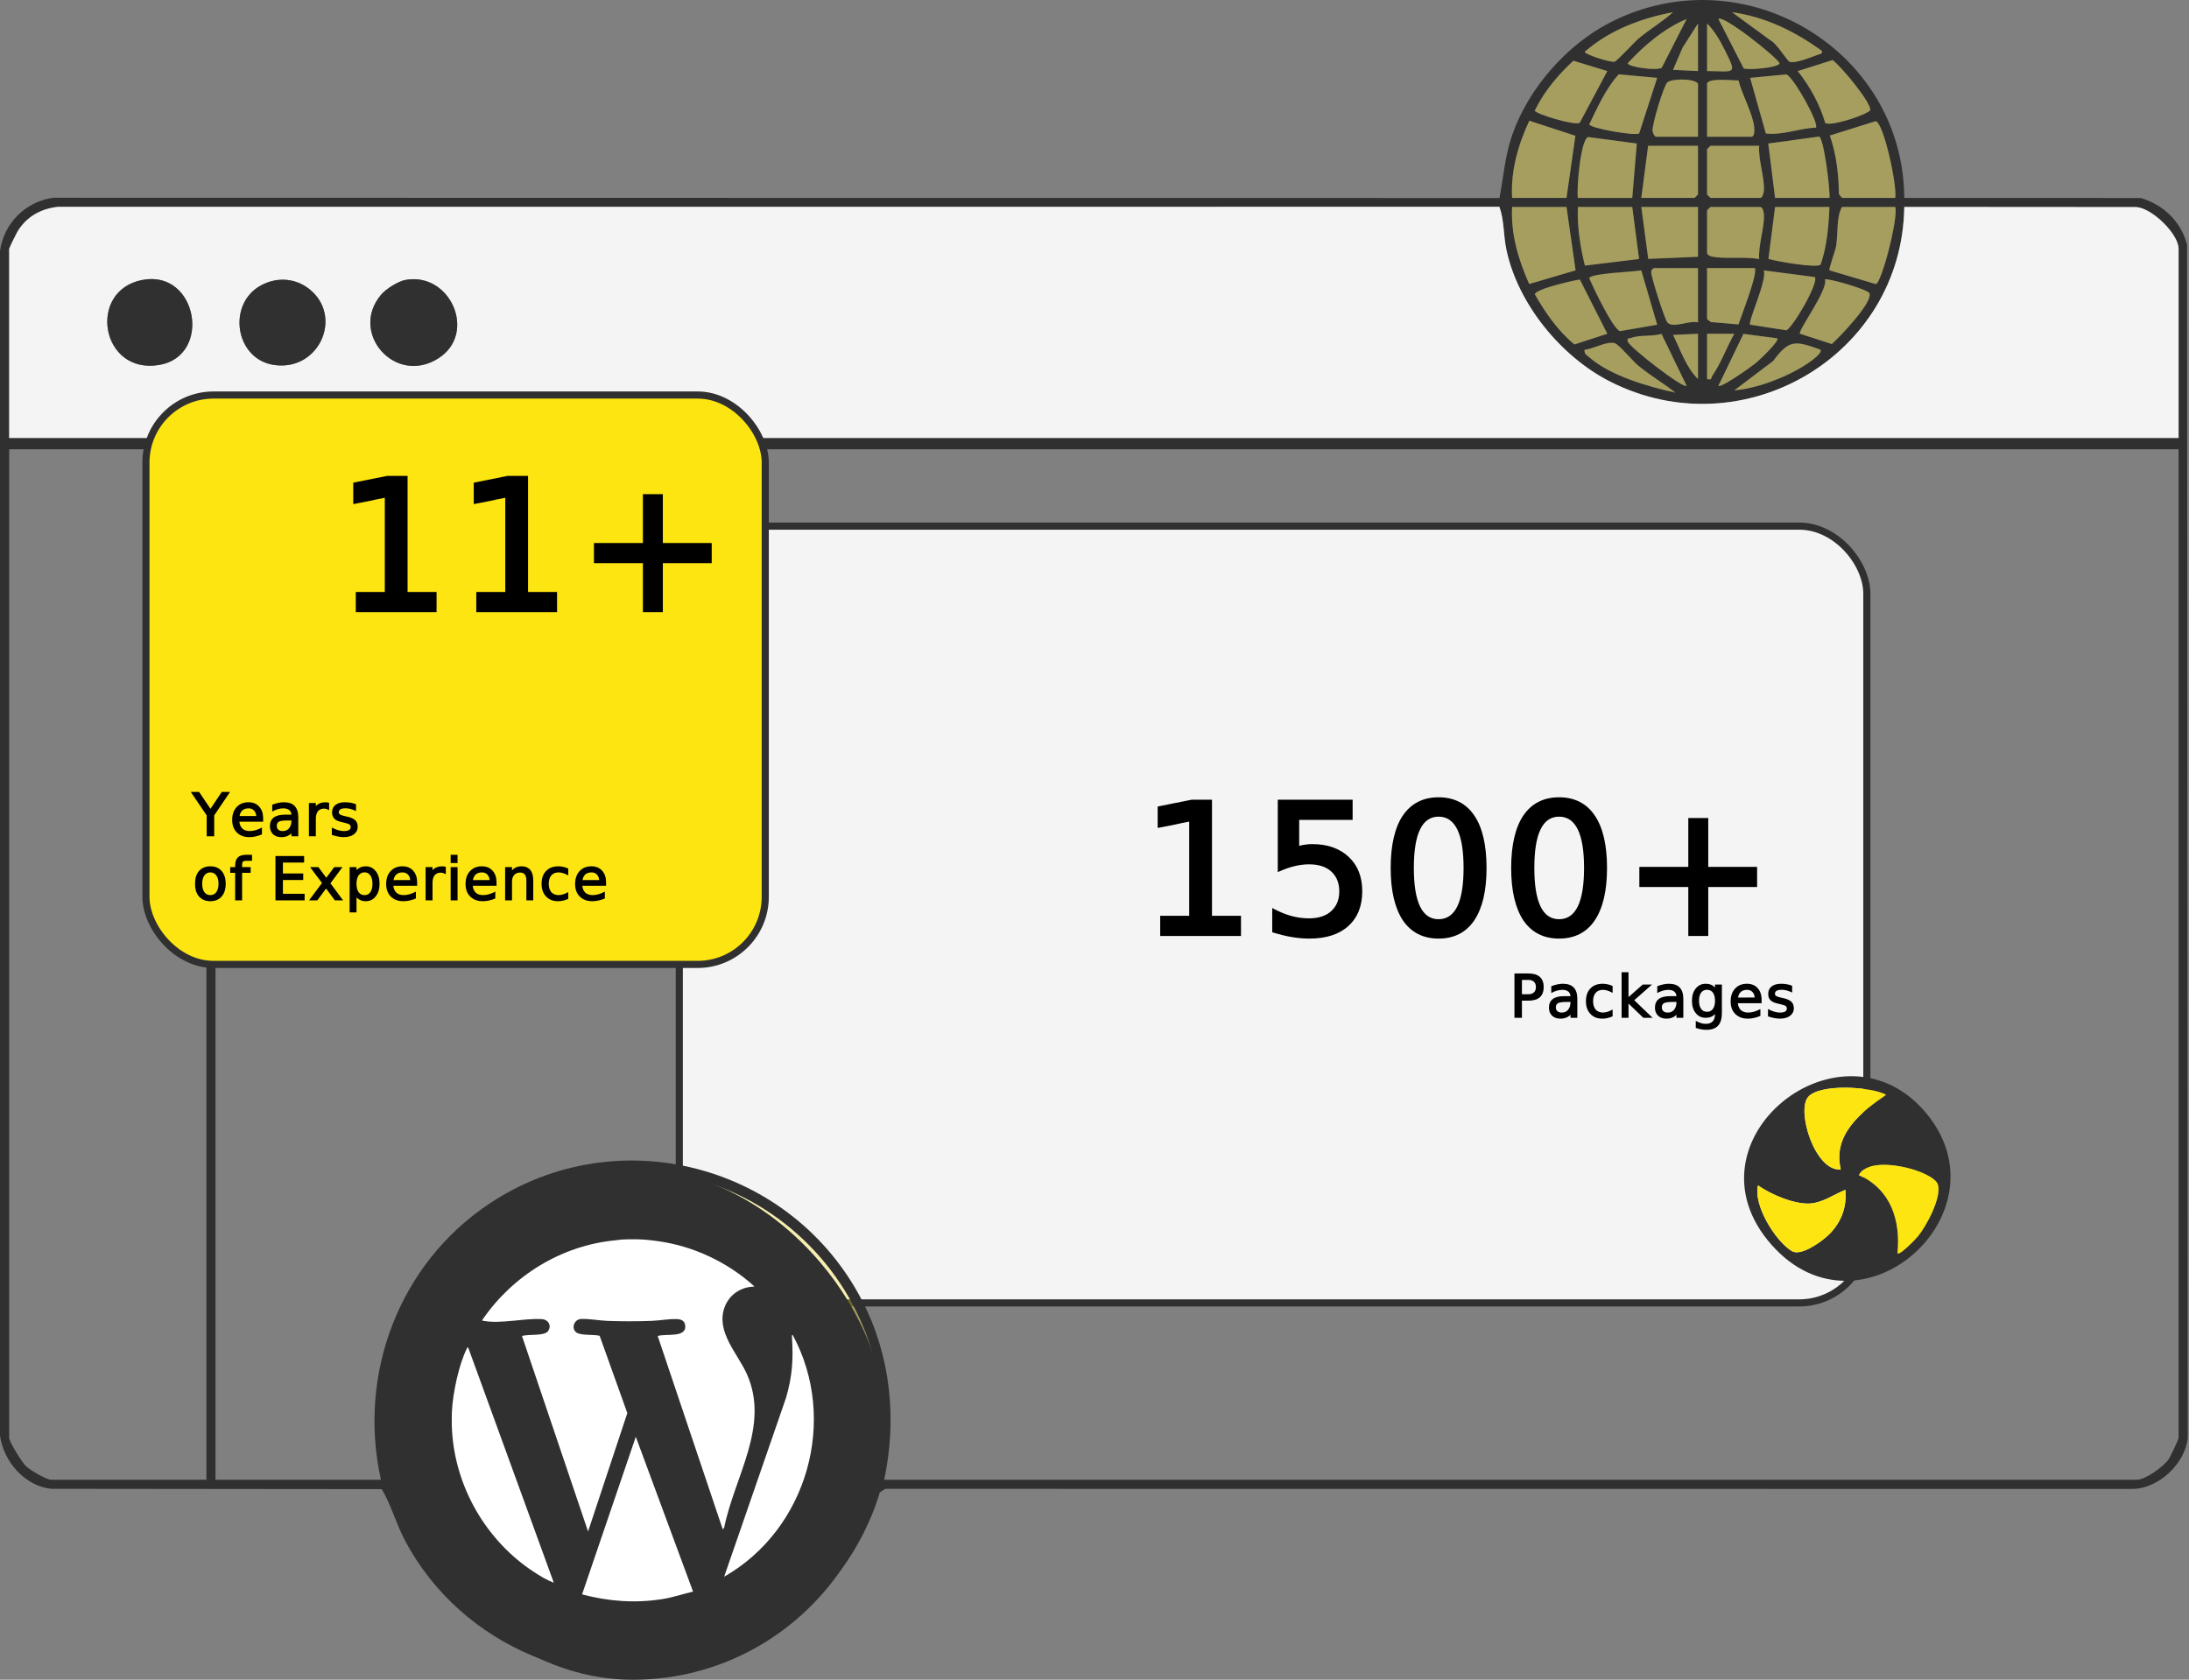 <?xml version="1.0" encoding="UTF-8"?> <svg xmlns="http://www.w3.org/2000/svg" width="615" height="472" viewBox="0 0 615 472" fill="none"><rect x="0" y="0" width="615" height="472" fill="#808080" stroke="none"/><g clip-path="url(#clip0_1940_297)"><rect x="190.849" y="147.844" width="333.644" height="218.267" rx="19" fill="#F4F4F4" stroke="#303030" stroke-width="2"></rect><path d="M535.005 55.608L601.522 55.643C607.883 57.605 612.788 62.25 614.464 68.802L614.649 404.065C613.932 411.239 606.424 418.391 599.043 418.381L248.733 418.352L247.188 419.353C240.244 442.512 221.237 461.478 197.95 468.158C165.364 477.502 129.668 462.835 113.794 432.91C111.312 428.231 109.897 422.873 107.261 418.438L14.373 418.343C6.995 417.591 0.982 410.653 0 403.431V70.526C1.08 62.724 7.158 56.65 14.966 55.57L421.275 55.643C422.432 49.648 422.811 43.895 424.803 38.078C429.277 25.014 440.046 12.673 452.293 6.363C489.675 -12.9 534.744 13.909 535.005 55.608ZM470.047 3.426C461.07 5.12 452.137 8.484 445.221 14.556C445.215 15.266 452.446 17.652 453.663 17.324C454.304 17.152 459.202 11.788 460.483 10.724C463.581 8.159 467.07 6.105 470.047 3.422V3.426ZM502.655 17.289C503.968 18.057 508.825 16.088 510.457 15.476C511.014 15.269 512.388 15.091 511.773 14.234C504.182 8.755 495.976 4.738 486.609 3.426L497.441 11.364C498.904 11.956 502.117 16.974 502.655 17.289ZM473.865 5.334C467.411 8.07 462.051 12.651 457.322 17.741C457.287 18.866 465.649 19.955 466.876 19.025L473.865 5.334ZM489.892 19.226C491.135 19.755 500.007 19.012 499.969 17.738C498.614 15.566 484.12 4.104 482.785 5.334L489.892 19.223V19.226ZM477.052 19.965V6.602L472.711 13.399L470.037 19.637L477.052 19.965ZM479.601 6.602V19.965C487.425 20.029 488.133 21.207 484.579 14.037C483.391 11.641 481.558 8.452 479.601 6.602ZM451.576 19.974L442.041 17.066C437.668 21.112 433.815 25.677 431.189 31.089C431.371 31.971 442.382 35.396 443.832 34.497L451.576 19.974ZM512.79 34.526C514.077 35.638 523.864 32.513 525.419 31.025C526.002 29.117 517.14 18.449 514.855 16.881L505.077 19.974C508.494 24.275 511.241 29.229 512.79 34.526ZM465.585 21.879L454.769 20.882C451.101 24.976 448.88 30.028 446.509 34.927C446.582 36.023 459.377 38.266 460.521 37.495L465.585 21.879ZM510.17 35.87C511.171 34.733 504.013 21.784 501.874 20.908L491.699 21.879L496.113 37.508C500.804 38.084 505.409 36.03 510.167 35.87H510.17ZM477.052 38.422V23.466C475.694 21.95 469.639 22.102 468.447 23.141C467.405 24.052 464.062 35.243 464.282 36.813C464.358 37.361 464.846 38.419 465.267 38.419H477.049L477.052 38.422ZM479.601 23.466V38.422H492.021C493.005 38.422 492.922 36.527 492.843 35.74C492.451 31.866 489.391 26.518 488.432 22.599C486.692 22.654 480.118 21.803 479.601 23.469V23.466ZM440.113 55.605L442.605 38.151L429.66 33.927C426.492 40.668 424.408 48.096 424.828 55.605H440.113ZM532.462 55.605C533.087 52.486 529.269 34.571 526.981 34.045L514.093 38.084C515.922 43.353 516.579 48.966 516.639 54.55L517.493 55.605H532.459H532.462ZM443.299 55.605H458.584L459.862 40.327L446.212 38.508C444.058 39.03 442.911 53.088 443.299 55.605ZM498.707 55.605H513.991C514.224 53.337 512.394 38.578 511.046 38.381L496.795 40.333L498.707 55.605ZM477.052 40.967H463.039L461.127 55.605H476.093L477.049 54.649V40.967H477.052ZM494.248 40.967H480.554L479.598 41.923V54.652L480.554 55.608H494.567C495.227 55.608 495.539 54.063 495.58 53.388C495.784 50.014 493.914 44.624 494.248 40.97V40.967ZM2.581 69.924V123.062H612.071V69.924C612.071 65.776 604.693 58.52 600.247 58.191L535.005 58.147C534.454 99.839 489.796 126.171 452.427 107.262C438.618 100.276 426.492 85.488 423.235 70.246C422.333 66.015 422.645 61.973 421.253 58.112L16.247 58.125C11.399 58.65 7.323 60.966 4.847 65.19C4.468 65.84 2.651 69.542 2.578 69.924H2.581ZM440.113 58.15H424.828C424.401 65.658 426.603 73.052 429.625 79.805L442.662 75.967L440.113 58.15ZM458.584 58.15H443.299C443.095 63.725 443.959 69.271 445.272 74.632L460.499 72.781L458.584 58.15ZM477.052 58.15H461.13L463.074 72.749L477.052 72.15V58.15ZM494.567 58.15H480.554L479.598 59.106V71.198C480 71.829 480.478 72.02 481.192 72.15C484.688 72.794 490.427 72.087 494.248 72.791C493.91 69.137 495.781 63.744 495.577 60.374C495.533 59.609 495.357 58.398 494.564 58.153L494.567 58.15ZM513.991 58.15H498.707L496.839 72.737C498.898 73.428 510.753 75.454 511.518 74.323C513.299 69.105 513.752 63.648 513.991 58.147V58.15ZM532.462 58.15H517.497C515.874 60.998 516.442 65.713 515.843 69.226C515.645 70.382 513.717 75.702 513.991 75.964L527.003 79.825C528.606 79.726 533.441 60.956 532.462 58.147V58.15ZM477.052 75.333H464.632C464.024 75.82 463.89 75.865 463.919 76.645C463.97 78.044 467.676 89.681 468.45 90.604C469.929 92.372 474.795 89.907 477.052 90.604V75.33V75.333ZM492.973 75.333H479.598V89.652L480.659 90.502L488.432 91.159C489.124 88.964 494.083 76.448 492.973 75.333ZM461.121 75.976C459.084 76.391 446.62 76.798 446.509 78.187C447.471 80.544 453.262 92.665 455.161 93.041L465.585 91.242L461.117 75.98L461.121 75.976ZM491.699 91.238L501.922 92.815C504.156 91.369 511.008 79.372 509.893 77.859L495.526 75.97C496.591 78.515 490.978 90.477 491.699 91.238ZM443.867 78.563C441.869 78.799 431.521 81.204 431.202 82.692C434.195 87.9 437.668 92.952 442.331 96.791L451.576 93.78L443.867 78.563ZM505.711 93.78L514.641 96.673C516.757 94.819 526.436 84.756 525.187 82.332C524.106 81.092 513.207 78.066 512.723 78.512C513.685 81.456 505.045 92.888 505.711 93.78ZM466.806 93.828C464.081 94.612 460.703 94.029 458.179 94.991C457.5 95.249 457.105 94.682 457.315 96.007C458.262 97.953 472.995 109.326 473.865 108.421L466.806 93.828ZM477.052 93.787L470.041 94.112C472.141 98.313 473.642 103.155 477.052 106.516V93.787ZM479.601 93.787V106.516C481.134 106.857 480.634 106.249 481.023 105.685C483.543 102.034 485.07 97.641 487.243 93.793L479.601 93.787ZM499.341 95.064L489.818 93.815L482.782 108.418C483.518 109.096 492.132 102.99 493.27 102.04C494.14 101.317 500.017 95.822 499.338 95.064H499.341ZM470.684 110.329C467.3 107.625 463.549 105.455 460.193 102.681C458.705 101.448 454.858 96.787 453.666 96.44C451.359 95.771 447.704 98.103 445.212 98.25C444.96 99.448 445.817 99.785 446.534 100.419C452.459 105.618 463.103 108.67 470.681 110.329H470.684ZM511.441 98.25C504.494 95.778 502.7 95.227 498.197 101.413L487.247 109.692C493.681 109.163 502.129 105.927 507.569 102.324C508.392 101.779 512.168 99.237 511.445 98.25H511.441ZM57.989 126.244H2.581V404.033C2.581 405.129 6.195 410.962 7.327 412.02C8.474 413.093 13.009 415.807 14.363 415.807H57.989V126.244ZM612.071 126.244H60.538V415.804H107.028C100.406 386.121 112.15 355.142 137.403 338.284C173.58 314.131 222.55 327.271 242.286 365.606C250.266 381.107 252.032 398.79 248.415 415.804H600.289C602.806 415.804 607.756 412.179 609.234 410.105C609.763 409.36 612.071 404.498 612.071 404.03V126.244ZM168 329.406C126.411 334.426 99.606 377.772 110.671 417.578C127.447 477.938 210.261 486.319 239.507 430.77C266.048 380.355 223.917 322.659 168.003 329.406H168Z" fill="#303030"></path><path d="M2.581 69.923C2.654 69.541 4.468 65.84 4.85 65.19C7.326 60.969 11.402 58.65 16.25 58.124L421.255 58.111C422.645 61.972 422.333 66.015 423.238 70.245C426.491 85.488 438.621 100.275 452.43 107.261C489.799 126.174 534.457 99.842 535.008 58.146L600.25 58.191C604.696 58.519 612.074 65.776 612.074 69.923V123.061H2.581V69.923ZM39.986 78.665C24.408 81.646 28.277 105.391 44.782 102.54C59.668 99.973 55.502 75.692 39.986 78.665ZM87.703 81.917C83.681 78.177 78.152 77.594 73.349 80.178C63.757 85.338 65.987 100.877 76.928 102.54C89.268 104.413 96.161 89.785 87.703 81.917ZM113.864 78.671C111.856 79.047 108.472 81.175 107.124 82.748C97.977 93.407 110.961 108.462 123.163 100.686C134.2 93.656 126.487 76.301 113.864 78.671Z" fill="#F4F4F4"></path><path d="M168 329.404C223.917 322.657 266.045 380.353 239.504 430.768C210.261 486.317 127.447 477.936 110.668 417.577C99.603 377.77 126.408 334.424 167.997 329.404H168Z" fill="#FDE511" fill-opacity="0.3"></path><path d="M532.462 55.603H517.496L516.642 54.548C516.581 48.961 515.925 43.351 514.096 38.082L526.983 34.043C529.268 34.569 533.086 52.484 532.465 55.603H532.462Z" fill="#FDE511" fill-opacity="0.3"></path><path d="M440.113 55.603H424.829C424.411 48.095 426.492 40.666 429.66 33.926L442.605 38.15L440.113 55.603Z" fill="#FDE511" fill-opacity="0.3"></path><path d="M532.463 58.148C533.441 60.958 528.603 79.724 527.004 79.826L513.991 75.965C513.717 75.701 515.645 70.384 515.843 69.228C516.442 65.714 515.875 60.999 517.497 58.152H532.463V58.148Z" fill="#FDE511" fill-opacity="0.3"></path><path d="M440.113 58.148L442.662 75.965L429.625 79.804C426.603 73.05 424.401 65.66 424.828 58.148H440.113Z" fill="#FDE511" fill-opacity="0.3"></path><path d="M498.707 55.603L496.795 40.332L511.047 38.379C512.395 38.576 514.224 53.335 513.991 55.603H498.707Z" fill="#FDE511" fill-opacity="0.3"></path><path d="M513.991 58.148C513.752 63.65 513.296 69.107 511.518 74.325C510.753 75.452 498.898 73.43 496.839 72.738L498.706 58.152H513.991V58.148Z" fill="#FDE511" fill-opacity="0.3"></path><path d="M443.3 55.605C442.911 53.088 444.058 39.03 446.212 38.508L459.862 40.327L458.584 55.605H443.3Z" fill="#FDE511" fill-opacity="0.3"></path><path d="M458.584 58.148L460.499 72.78L445.272 74.63C443.959 69.269 443.095 63.726 443.299 58.148H458.584Z" fill="#FDE511" fill-opacity="0.3"></path><path d="M494.248 40.966C493.91 44.62 495.781 50.01 495.58 53.383C495.538 54.062 495.229 55.604 494.566 55.604H480.554L479.598 54.648V41.919L480.554 40.963H494.248V40.966Z" fill="#FDE511" fill-opacity="0.3"></path><path d="M477.052 40.967V54.649L476.096 55.604H461.13L463.042 40.967H477.052Z" fill="#FDE511" fill-opacity="0.3"></path><path d="M494.567 58.15C495.358 58.398 495.533 59.605 495.581 60.37C495.785 63.743 493.914 69.133 494.252 72.787C490.431 72.083 484.691 72.79 481.195 72.147C480.481 72.016 480.003 71.825 479.602 71.195V59.102L480.558 58.147H494.57L494.567 58.15Z" fill="#FDE511" fill-opacity="0.3"></path><path d="M477.052 58.148V72.149L463.074 72.748L461.13 58.148H477.052Z" fill="#FDE511" fill-opacity="0.3"></path><path d="M465.586 21.878L460.522 37.493C459.374 38.264 446.579 36.022 446.509 34.926C448.883 30.03 451.104 24.974 454.769 20.881L465.586 21.878Z" fill="#FDE511" fill-opacity="0.3"></path><path d="M510.17 35.869C505.409 36.028 500.807 38.083 496.116 37.506L491.702 21.878L501.878 20.906C504.016 21.782 511.174 34.731 510.173 35.869H510.17Z" fill="#FDE511" fill-opacity="0.3"></path><path d="M491.699 91.237C490.979 90.479 496.591 78.514 495.526 75.969L509.893 77.858C511.011 79.371 504.156 91.365 501.922 92.814L491.699 91.237Z" fill="#FDE511" fill-opacity="0.3"></path><path d="M461.12 75.976L465.588 91.238L455.164 93.038C453.262 92.665 447.471 80.544 446.512 78.183C446.626 76.798 459.087 76.387 461.124 75.973L461.12 75.976Z" fill="#FDE511" fill-opacity="0.3"></path><path d="M443.867 78.562L451.576 93.78L442.331 96.79C437.668 92.952 434.191 87.899 431.202 82.691C431.521 81.203 441.869 78.798 443.867 78.562Z" fill="#FDE511" fill-opacity="0.3"></path><path d="M512.789 34.526C511.241 29.228 508.493 24.274 505.077 19.974L514.855 16.881C517.14 18.448 526.002 29.116 525.419 31.025C523.864 32.512 514.077 35.637 512.789 34.526Z" fill="#FDE511" fill-opacity="0.3"></path><path d="M505.711 93.779C505.045 92.891 513.685 81.455 512.723 78.511C513.207 78.065 524.103 81.095 525.187 82.331C526.439 84.752 516.76 94.818 514.641 96.672L505.711 93.779Z" fill="#FDE511" fill-opacity="0.3"></path><path d="M451.576 19.973L443.832 34.496C442.382 35.394 431.374 31.97 431.189 31.087C433.812 25.678 437.668 21.11 442.041 17.064L451.576 19.973Z" fill="#FDE511" fill-opacity="0.3"></path><path d="M479.602 23.465C480.118 21.799 486.692 22.65 488.432 22.595C489.392 26.514 492.454 31.862 492.843 35.736C492.923 36.523 493.006 38.418 492.021 38.418H479.602V23.462V23.465Z" fill="#FDE511" fill-opacity="0.3"></path><path d="M492.973 75.332C494.082 76.447 489.123 88.96 488.432 91.158L480.659 90.502L479.598 89.651V75.332H492.973Z" fill="#FDE511" fill-opacity="0.3"></path><path d="M477.051 38.42H465.27C464.849 38.42 464.361 37.359 464.285 36.815C464.065 35.244 467.405 24.053 468.45 23.142C469.639 22.104 475.697 21.951 477.055 23.467V38.423L477.051 38.42Z" fill="#FDE511" fill-opacity="0.3"></path><path d="M477.052 75.332V90.607C474.796 89.909 469.929 92.375 468.45 90.607C467.679 89.683 463.97 78.046 463.919 76.648C463.89 75.864 464.024 75.823 464.633 75.335H477.052V75.332Z" fill="#FDE511" fill-opacity="0.3"></path><path d="M470.684 110.329C463.106 108.669 452.459 105.617 446.537 100.418C445.817 99.788 444.96 99.45 445.215 98.249C447.707 98.103 451.362 95.767 453.67 96.44C454.862 96.787 458.708 101.45 460.196 102.68C463.552 105.455 467.303 107.621 470.688 110.329H470.684Z" fill="#FDE511" fill-opacity="0.3"></path><path d="M470.047 3.424C467.07 6.106 463.58 8.158 460.483 10.725C459.198 11.789 454.303 17.15 453.663 17.326C452.449 17.654 445.214 15.268 445.221 14.557C452.136 8.486 461.069 5.122 470.047 3.427V3.424Z" fill="#FDE511" fill-opacity="0.3"></path><path d="M502.655 17.287C502.117 16.972 498.904 11.958 497.442 11.362L486.609 3.424C495.976 4.736 504.182 8.753 511.773 14.232C512.388 15.092 511.015 15.268 510.457 15.475C508.825 16.086 503.968 18.055 502.655 17.287Z" fill="#FDE511" fill-opacity="0.3"></path><path d="M511.441 98.249C512.165 99.237 508.388 101.779 507.566 102.323C502.129 105.926 493.677 109.16 487.243 109.692L498.193 101.412C502.696 95.226 504.491 95.777 511.438 98.249H511.441Z" fill="#FDE511" fill-opacity="0.3"></path><path d="M489.892 19.225L482.785 5.336C484.117 4.107 498.614 15.568 499.969 17.741C500.007 19.015 491.135 19.757 489.892 19.228V19.225Z" fill="#FDE511" fill-opacity="0.3"></path><path d="M466.806 93.826L473.865 108.419C472.995 109.321 458.262 97.951 457.315 96.005C457.105 94.68 457.5 95.25 458.179 94.989C460.7 94.027 464.081 94.61 466.806 93.826Z" fill="#FDE511" fill-opacity="0.3"></path><path d="M499.341 95.063C500.02 95.825 494.143 101.316 493.273 102.04C492.135 102.986 483.521 109.092 482.785 108.417L489.822 93.814L499.344 95.063H499.341Z" fill="#FDE511" fill-opacity="0.3"></path><path d="M473.865 5.332L466.876 19.023C465.649 19.951 457.286 18.864 457.321 17.74C462.051 12.649 467.411 8.068 473.865 5.332Z" fill="#FDE511" fill-opacity="0.3"></path><path d="M479.602 6.6C481.558 8.45 483.391 11.639 484.579 14.035C488.133 21.205 487.425 20.027 479.602 19.963V6.6Z" fill="#FDE511" fill-opacity="0.3"></path><path d="M479.602 93.785L487.244 93.791C485.07 97.64 483.544 102.029 481.023 105.683C480.634 106.247 481.134 106.852 479.602 106.515V93.785Z" fill="#FDE511" fill-opacity="0.3"></path><path d="M477.051 19.963L470.037 19.638L472.711 13.401L477.051 6.6V19.963Z" fill="#FDE511" fill-opacity="0.3"></path><path d="M477.052 93.785V106.515C473.639 103.154 472.138 98.312 470.041 94.11L477.052 93.785Z" fill="#FDE511" fill-opacity="0.3"></path><path d="M497.805 349.885C471.65 320.499 517.624 284.011 541.366 313.041C564.181 340.937 522.809 377.982 497.805 349.885ZM529.913 307.626C525.467 305.265 511.136 304.478 507.965 308.279C504.689 312.203 509.928 329.275 517.175 328.615C514.807 318.915 522.768 312.509 529.913 307.626ZM533.1 352.163C533.731 352.873 538.282 348.085 538.842 347.407C541.213 344.53 545.516 336.519 544.464 332.89C543.32 328.94 525.234 324.089 522.28 330.208C531.21 334.145 534.024 342.925 533.096 352.16L533.1 352.163ZM518.446 334.349C515.231 335.633 512.162 337.917 508.567 338.185C504.277 338.5 497.442 335.646 493.926 333.078C492.495 338.605 498.872 348.85 503.449 351.564C505.973 353.061 511.649 348.99 513.666 347.069C517.203 343.702 518.953 339.252 518.443 334.349H518.446Z" fill="#303030"></path><path d="M113.864 78.67C126.491 76.3 134.2 93.655 123.164 100.685C110.961 108.461 97.978 93.406 107.124 82.747C108.472 81.174 111.857 79.046 113.864 78.67Z" fill="#303030"></path><path d="M39.986 78.663C55.503 75.694 59.665 99.971 44.782 102.539C28.277 105.387 24.408 81.645 39.986 78.663Z" fill="#303030"></path><path d="M87.703 81.916C96.161 89.785 89.268 104.413 76.928 102.54C65.988 100.88 63.757 85.341 73.35 80.177C78.152 77.594 83.681 78.177 87.703 81.916Z" fill="#303030"></path><path d="M533.1 352.162C534.024 342.927 531.21 334.148 522.283 330.21C525.237 324.091 543.323 328.943 544.467 332.893C545.519 336.521 541.217 344.533 538.845 347.409C538.285 348.088 533.731 352.876 533.103 352.165L533.1 352.162Z" fill="#FDE511"></path><path d="M529.913 307.625C522.768 312.508 514.807 318.914 517.175 328.614C509.928 329.274 504.688 312.202 507.964 308.278C511.135 304.477 525.467 305.264 529.913 307.625Z" fill="#FDE511"></path><path d="M518.446 334.349C518.953 339.252 517.206 343.702 513.669 347.069C511.648 348.993 505.973 353.061 503.452 351.564C498.875 348.85 492.498 338.602 493.929 333.078C497.445 335.646 504.28 338.5 508.57 338.185C512.165 337.92 515.234 335.636 518.449 334.349H518.446Z" fill="#FDE511"></path><rect x="41" y="111" width="174" height="160" rx="19" fill="#FDE511" stroke="#303030" stroke-width="2"></rect><path d="M99.25 141.648V135.633L108.766 133.719H114.508V166.34H122.656V172H99.961V166.34H108.109V139.871C107.398 139.999 106.66 140.145 105.895 140.309C105.147 140.473 104.391 140.637 103.625 140.801C102.878 140.947 102.13 141.092 101.383 141.238C100.635 141.384 99.924 141.521 99.25 141.648ZM133.102 141.648V135.633L142.617 133.719H148.359V166.34H156.508V172H133.812V166.34H141.961V139.871C141.25 139.999 140.512 140.145 139.746 140.309C138.999 140.473 138.242 140.637 137.477 140.801C136.729 140.947 135.982 141.092 135.234 141.238C134.487 141.384 133.776 141.521 133.102 141.648ZM166.871 158.246V152.586H180.625V138.859H186.23V152.586H199.957V158.246H186.23V172H180.625V158.246H166.871Z" fill="black"></path><path d="M325.25 232.648V226.633L334.766 224.719H340.508V257.34H348.656V263H325.961V257.34H334.109V230.871C333.398 230.999 332.66 231.145 331.895 231.309C331.147 231.473 330.391 231.637 329.625 231.801C328.878 231.947 328.13 232.092 327.383 232.238C326.635 232.384 325.924 232.521 325.25 232.648ZM357.434 261.961V255.152C359.22 256.118 360.952 256.848 362.629 257.34C364.324 257.814 366.029 258.051 367.742 258.051C370.458 258.051 372.555 257.367 374.031 256C375.526 254.633 376.273 252.783 376.273 250.449C376.273 248.134 375.526 246.284 374.031 244.898C372.555 243.549 370.458 242.875 367.742 242.875C366.448 242.875 365.081 243.048 363.641 243.395C362.219 243.741 360.669 244.297 358.992 245.062V224.719H380.02V230.379H365.008V237.68C365.628 237.516 366.229 237.397 366.812 237.324C367.414 237.233 368.025 237.188 368.645 237.188C372.928 237.188 376.346 238.382 378.898 240.77C381.451 243.139 382.727 246.366 382.727 250.449C382.727 254.605 381.414 257.868 378.789 260.238C376.201 262.572 372.555 263.738 367.852 263.738C366.247 263.738 364.589 263.592 362.875 263.301C361.161 263.009 359.348 262.562 357.434 261.961ZM390.711 243.887C390.711 240.66 391.003 237.807 391.586 235.328C392.169 232.849 393.026 230.78 394.156 229.121C395.305 227.444 396.717 226.177 398.395 225.32C400.072 224.464 401.995 224.035 404.164 224.035C406.352 224.035 408.284 224.464 409.961 225.32C411.638 226.177 413.042 227.444 414.172 229.121C415.32 230.78 416.186 232.849 416.77 235.328C417.353 237.807 417.645 240.66 417.645 243.887C417.645 247.113 417.353 249.957 416.77 252.418C416.186 254.879 415.32 256.957 414.172 258.652C413.042 260.329 411.638 261.596 409.961 262.453C408.284 263.31 406.352 263.738 404.164 263.738C401.995 263.738 400.072 263.31 398.395 262.453C396.717 261.596 395.305 260.329 394.156 258.652C393.026 256.957 392.169 254.879 391.586 252.418C391.003 249.957 390.711 247.113 390.711 243.887ZM397.219 243.887C397.219 253.493 399.534 258.297 404.164 258.297C408.849 258.297 411.191 253.493 411.191 243.887C411.191 234.28 408.849 229.477 404.164 229.477C399.534 229.477 397.219 234.28 397.219 243.887ZM424.562 243.887C424.562 240.66 424.854 237.807 425.438 235.328C426.021 232.849 426.878 230.78 428.008 229.121C429.156 227.444 430.569 226.177 432.246 225.32C433.923 224.464 435.846 224.035 438.016 224.035C440.203 224.035 442.135 224.464 443.812 225.32C445.49 226.177 446.893 227.444 448.023 229.121C449.172 230.78 450.038 232.849 450.621 235.328C451.204 237.807 451.496 240.66 451.496 243.887C451.496 247.113 451.204 249.957 450.621 252.418C450.038 254.879 449.172 256.957 448.023 258.652C446.893 260.329 445.49 261.596 443.812 262.453C442.135 263.31 440.203 263.738 438.016 263.738C435.846 263.738 433.923 263.31 432.246 262.453C430.569 261.596 429.156 260.329 428.008 258.652C426.878 256.957 426.021 254.879 425.438 252.418C424.854 249.957 424.562 247.113 424.562 243.887ZM431.07 243.887C431.07 253.493 433.385 258.297 438.016 258.297C442.701 258.297 445.043 253.493 445.043 243.887C445.043 234.28 442.701 229.477 438.016 229.477C433.385 229.477 431.07 234.28 431.07 243.887ZM460.574 249.246V243.586H474.328V229.859H479.934V243.586H493.66V249.246H479.934V263H474.328V249.246H460.574Z" fill="black"></path><path d="M53.605 222.537H55.934L59.133 227.266C59.66 226.486 60.19 225.698 60.724 224.901C61.263 224.099 61.79 223.311 62.306 222.537H64.626L60.179 229.129V235H58.069V229.129L53.605 222.537ZM65.232 230.412C65.232 228.895 65.645 227.69 66.472 226.8C67.298 225.886 68.414 225.429 69.82 225.429C71.08 225.429 72.082 225.842 72.826 226.668C73.564 227.488 73.934 228.584 73.934 229.955V230.904H67.254C67.348 231.766 67.641 232.419 68.133 232.864C68.625 233.304 69.302 233.523 70.163 233.523C70.702 233.523 71.253 233.441 71.815 233.277C72.378 233.113 72.97 232.867 73.591 232.539V234.464C73.005 234.716 72.419 234.906 71.833 235.035C71.253 235.17 70.667 235.237 70.075 235.237C69.331 235.237 68.666 235.129 68.08 234.912C67.494 234.689 66.978 234.358 66.533 233.919C65.666 233.052 65.232 231.883 65.232 230.412ZM67.315 229.305L71.991 229.296C71.95 228.681 71.748 228.174 71.385 227.775C70.998 227.354 70.482 227.143 69.838 227.143C69.076 227.143 68.476 227.351 68.036 227.767H68.045C67.647 228.153 67.403 228.666 67.315 229.305ZM75.832 232.179C75.832 231.095 76.184 230.28 76.887 229.735C77.59 229.19 78.65 228.918 80.068 228.918H81.879C81.85 228.355 81.636 227.919 81.237 227.608C80.845 227.298 80.294 227.143 79.585 227.143C78.606 227.143 77.572 227.441 76.482 228.039V226.123C77.689 225.66 78.773 225.429 79.734 225.429C81.1 225.429 82.119 225.783 82.793 226.492C83.467 227.201 83.804 228.271 83.804 229.7V235H81.879V234.139C81.539 234.496 81.132 234.769 80.657 234.956C80.189 235.144 79.652 235.237 79.049 235.237C78.07 235.237 77.291 234.962 76.711 234.411C76.125 233.837 75.832 233.093 75.832 232.179ZM77.766 232.082C77.766 232.533 77.912 232.888 78.205 233.146C78.504 233.403 78.911 233.532 79.427 233.532C80.177 233.532 80.766 233.274 81.193 232.759C81.65 232.22 81.879 231.508 81.879 230.623V230.544H80.657C79.532 230.544 78.756 230.664 78.328 230.904C77.953 231.133 77.766 231.525 77.766 232.082ZM86.792 235V225.648H88.734V226.519C89.062 226.161 89.455 225.892 89.912 225.71C90.369 225.522 90.894 225.429 91.485 225.429C91.579 225.429 91.705 225.44 91.863 225.464C92.027 225.487 92.227 225.52 92.461 225.561L92.47 227.661C92.2 227.503 91.948 227.389 91.714 227.318C91.485 227.248 91.266 227.213 91.055 227.213C90.299 227.213 89.722 227.459 89.323 227.951C88.931 228.443 88.734 229.155 88.734 230.087V235H86.792ZM93.234 234.604V232.539C94.494 233.201 95.622 233.532 96.618 233.532C97.233 233.532 97.705 233.436 98.033 233.242C98.361 233.049 98.525 232.776 98.525 232.425C98.525 232.103 98.42 231.859 98.209 231.695C97.981 231.514 97.427 231.326 96.548 231.133L96.047 231.019H96.056C95.569 230.913 95.15 230.784 94.799 230.632C94.453 230.474 94.169 230.286 93.946 230.069C93.724 229.847 93.56 229.589 93.454 229.296C93.349 229.003 93.296 228.666 93.296 228.285C93.296 227.828 93.375 227.424 93.533 227.072C93.697 226.721 93.935 226.425 94.245 226.185C94.561 225.938 94.942 225.751 95.388 225.622C95.839 225.493 96.357 225.429 96.943 225.429C97.5 225.429 98.033 225.476 98.543 225.569C99.053 225.663 99.545 225.804 100.02 225.991V227.907C98.988 227.386 98.022 227.125 97.119 227.125C95.83 227.125 95.186 227.491 95.186 228.224C95.186 228.481 95.282 228.687 95.476 228.839C95.599 228.915 95.783 229 96.029 229.094C96.281 229.182 96.589 229.264 96.952 229.34C97.034 229.357 97.116 229.378 97.198 229.401C97.28 229.419 97.362 229.437 97.444 229.454C97.989 229.565 98.452 229.706 98.833 229.876C99.214 230.04 99.522 230.23 99.756 230.447C100.248 230.898 100.494 231.52 100.494 232.311C100.494 232.762 100.4 233.166 100.213 233.523C100.031 233.881 99.765 234.191 99.413 234.455C99.073 234.707 98.663 234.9 98.183 235.035C97.708 235.17 97.175 235.237 96.583 235.237C95.622 235.237 94.506 235.026 93.234 234.604ZM54.791 248.333C54.791 247.571 54.882 246.895 55.063 246.303C55.251 245.705 55.535 245.187 55.916 244.747C56.701 243.868 57.762 243.429 59.098 243.429C60.434 243.429 61.491 243.868 62.27 244.747C63.032 245.608 63.413 246.804 63.413 248.333C63.413 249.856 63.032 251.049 62.27 251.91C61.89 252.35 61.433 252.681 60.899 252.903C60.372 253.126 59.772 253.237 59.098 253.237C57.762 253.237 56.701 252.795 55.916 251.91C55.535 251.477 55.251 250.964 55.063 250.372C54.882 249.774 54.791 249.095 54.791 248.333ZM56.804 248.333C56.804 248.837 56.853 249.285 56.953 249.678C57.059 250.07 57.217 250.413 57.428 250.706C57.832 251.251 58.389 251.523 59.098 251.523C59.795 251.523 60.349 251.248 60.759 250.697C61.181 250.123 61.392 249.335 61.392 248.333C61.392 247.325 61.181 246.54 60.759 245.978C60.349 245.421 59.795 245.143 59.098 245.143C58.4 245.143 57.847 245.418 57.437 245.969C57.015 246.531 56.804 247.319 56.804 248.333ZM64.679 245.257V243.648H66.067V243.262C66.067 242.729 66.129 242.269 66.252 241.882C66.375 241.495 66.562 241.179 66.814 240.933C67.072 240.681 67.397 240.496 67.79 240.379C68.183 240.256 68.648 240.194 69.188 240.194H70.805V241.882H69.179C68.716 241.882 68.405 241.964 68.247 242.128V242.119C68.095 242.283 68.019 242.611 68.019 243.104V243.648H70.418V245.257H68.019V253H66.067V245.257H64.679ZM77.388 253V240.537H85.447V242.383H79.488V245.441H85.192V247.287H79.488V251.154H85.588V253H77.388ZM86.827 253L90.466 248.113C90.208 247.768 89.936 247.404 89.648 247.023C89.361 246.643 89.071 246.259 88.778 245.872C88.491 245.485 88.204 245.104 87.917 244.729C87.636 244.349 87.372 243.988 87.126 243.648H89.446L91.67 246.646C92.039 246.147 92.414 245.646 92.795 245.143C93.176 244.639 93.548 244.141 93.911 243.648H96.223L92.839 248.21C93.12 248.579 93.41 248.969 93.709 249.379C94.014 249.783 94.318 250.193 94.623 250.609C94.934 251.025 95.235 251.436 95.528 251.84C95.827 252.244 96.114 252.631 96.39 253H94.078L91.617 249.678C91.418 249.941 91.213 250.214 91.002 250.495C90.797 250.776 90.589 251.061 90.378 251.348C90.167 251.629 89.956 251.91 89.745 252.191C89.54 252.473 89.341 252.742 89.147 253H86.827ZM98.227 256.375V243.648H100.16V244.501C100.477 244.161 100.852 243.897 101.285 243.71C101.725 243.522 102.217 243.429 102.762 243.429C103.916 243.429 104.854 243.889 105.574 244.809C106.283 245.705 106.638 246.88 106.638 248.333C106.638 249.786 106.283 250.961 105.574 251.857C105.211 252.314 104.798 252.66 104.335 252.895C103.872 253.123 103.348 253.237 102.762 253.237C102.217 253.237 101.725 253.144 101.285 252.956C100.852 252.769 100.477 252.505 100.16 252.165V256.375H98.227ZM100.16 248.333C100.16 249.347 100.362 250.146 100.767 250.732V250.724C101.171 251.263 101.719 251.532 102.41 251.532C103.102 251.532 103.641 251.266 104.027 250.732C104.438 250.164 104.643 249.364 104.643 248.333C104.643 247.308 104.438 246.514 104.027 245.951C103.635 245.4 103.096 245.125 102.41 245.125C101.736 245.125 101.188 245.4 100.767 245.951V245.942C100.362 246.528 100.16 247.325 100.16 248.333ZM108.492 248.412C108.492 246.895 108.905 245.69 109.731 244.8C110.558 243.886 111.674 243.429 113.08 243.429C114.34 243.429 115.342 243.842 116.086 244.668C116.824 245.488 117.193 246.584 117.193 247.955V248.904H110.514C110.607 249.766 110.9 250.419 111.393 250.864C111.885 251.304 112.562 251.523 113.423 251.523C113.962 251.523 114.513 251.441 115.075 251.277C115.638 251.113 116.229 250.867 116.851 250.539V252.464C116.265 252.716 115.679 252.906 115.093 253.035C114.513 253.17 113.927 253.237 113.335 253.237C112.591 253.237 111.926 253.129 111.34 252.912C110.754 252.689 110.238 252.358 109.793 251.919C108.926 251.052 108.492 249.883 108.492 248.412ZM110.575 247.305L115.251 247.296C115.21 246.681 115.008 246.174 114.645 245.775C114.258 245.354 113.742 245.143 113.098 245.143C112.336 245.143 111.735 245.351 111.296 245.767H111.305C110.906 246.153 110.663 246.666 110.575 247.305ZM119.575 253V243.648H121.518V244.519C121.846 244.161 122.238 243.892 122.695 243.71C123.152 243.522 123.677 243.429 124.269 243.429C124.362 243.429 124.488 243.44 124.646 243.464C124.811 243.487 125.01 243.52 125.244 243.561L125.253 245.661C124.983 245.503 124.731 245.389 124.497 245.318C124.269 245.248 124.049 245.213 123.838 245.213C123.082 245.213 122.505 245.459 122.106 245.951C121.714 246.443 121.518 247.155 121.518 248.087V253H119.575ZM126.615 253V243.648H128.549V253H126.615ZM126.615 242.515V240.194H128.549V242.515H126.615ZM130.799 248.412C130.799 246.895 131.212 245.69 132.038 244.8C132.864 243.886 133.98 243.429 135.387 243.429C136.646 243.429 137.648 243.842 138.393 244.668C139.131 245.488 139.5 246.584 139.5 247.955V248.904H132.82C132.914 249.766 133.207 250.419 133.699 250.864C134.191 251.304 134.868 251.523 135.729 251.523C136.269 251.523 136.819 251.441 137.382 251.277C137.944 251.113 138.536 250.867 139.157 250.539V252.464C138.571 252.716 137.985 252.906 137.399 253.035C136.819 253.17 136.233 253.237 135.642 253.237C134.897 253.237 134.232 253.129 133.646 252.912C133.061 252.689 132.545 252.358 132.1 251.919C131.232 251.052 130.799 249.883 130.799 248.412ZM132.882 247.305L137.558 247.296C137.517 246.681 137.314 246.174 136.951 245.775C136.564 245.354 136.049 245.143 135.404 245.143C134.643 245.143 134.042 245.351 133.603 245.767H133.611C133.213 246.153 132.97 246.666 132.882 247.305ZM141.917 253V243.648H143.851V244.562C144.202 244.182 144.592 243.897 145.02 243.71C145.447 243.522 145.934 243.429 146.479 243.429C147.58 243.429 148.412 243.766 148.975 244.439C149.537 245.107 149.818 246.098 149.818 247.41V253H147.885V247.454C147.885 245.937 147.308 245.178 146.153 245.178C145.45 245.178 144.888 245.403 144.466 245.854C144.056 246.312 143.851 246.941 143.851 247.744V253H141.917ZM152.156 248.333C152.156 246.815 152.575 245.62 153.413 244.747C154.257 243.868 155.405 243.429 156.858 243.429C157.327 243.429 157.793 243.481 158.256 243.587C158.725 243.692 159.19 243.854 159.653 244.07V245.986C159.144 245.705 158.663 245.494 158.212 245.354C157.761 245.213 157.33 245.143 156.92 245.143C156.059 245.143 155.385 245.418 154.898 245.969C154.412 246.531 154.169 247.319 154.169 248.333C154.169 248.837 154.23 249.288 154.354 249.687C154.482 250.079 154.664 250.419 154.898 250.706C155.145 250.958 155.438 251.157 155.777 251.304C156.123 251.45 156.504 251.523 156.92 251.523C157.33 251.523 157.761 251.453 158.212 251.312C158.663 251.166 159.144 250.955 159.653 250.68V252.578C159.185 252.795 158.713 252.959 158.238 253.07C157.77 253.182 157.277 253.237 156.762 253.237C156.047 253.237 155.411 253.126 154.854 252.903C154.304 252.675 153.82 252.338 153.404 251.893C152.572 251.014 152.156 249.827 152.156 248.333ZM161.578 248.412C161.578 246.895 161.991 245.69 162.817 244.8C163.644 243.886 164.76 243.429 166.166 243.429C167.426 243.429 168.428 243.842 169.172 244.668C169.91 245.488 170.279 246.584 170.279 247.955V248.904H163.6C163.693 249.766 163.986 250.419 164.479 250.864C164.971 251.304 165.647 251.523 166.509 251.523C167.048 251.523 167.599 251.441 168.161 251.277C168.724 251.113 169.315 250.867 169.937 250.539V252.464C169.351 252.716 168.765 252.906 168.179 253.035C167.599 253.17 167.013 253.237 166.421 253.237C165.677 253.237 165.012 253.129 164.426 252.912C163.84 252.689 163.324 252.358 162.879 251.919C162.012 251.052 161.578 249.883 161.578 248.412ZM163.661 247.305L168.337 247.296C168.296 246.681 168.094 246.174 167.73 245.775C167.344 245.354 166.828 245.143 166.184 245.143C165.422 245.143 164.821 245.351 164.382 245.767H164.391C163.992 246.153 163.749 246.666 163.661 247.305Z" fill="black"></path><path d="M425.485 286V273.537H429.388C430.817 273.537 431.893 273.859 432.613 274.504C433.34 275.148 433.703 276.101 433.703 277.36C433.703 278.626 433.34 279.581 432.613 280.226C431.893 280.864 430.817 281.184 429.388 281.184H427.586V286H425.485ZM427.586 279.373H429.388C430.067 279.373 430.592 279.2 430.961 278.854C431.33 278.503 431.515 278.005 431.515 277.36C431.515 276.716 431.33 276.221 430.961 275.875C430.592 275.523 430.067 275.348 429.388 275.348H427.586V279.373ZM435.18 283.179C435.18 282.095 435.531 281.28 436.234 280.735C436.938 280.19 437.998 279.918 439.416 279.918H441.227C441.197 279.355 440.983 278.919 440.585 278.608C440.192 278.298 439.642 278.143 438.933 278.143C437.954 278.143 436.92 278.441 435.83 279.039V277.123C437.037 276.66 438.121 276.429 439.082 276.429C440.447 276.429 441.467 276.783 442.141 277.492C442.814 278.201 443.151 279.271 443.151 280.7V286H441.227V285.139C440.887 285.496 440.479 285.769 440.005 285.956C439.536 286.144 439 286.237 438.396 286.237C437.418 286.237 436.639 285.962 436.059 285.411C435.473 284.837 435.18 284.093 435.18 283.179ZM437.113 283.082C437.113 283.533 437.26 283.888 437.553 284.146C437.852 284.403 438.259 284.532 438.774 284.532C439.524 284.532 440.113 284.274 440.541 283.759C440.998 283.22 441.227 282.508 441.227 281.623V281.544H440.005C438.88 281.544 438.104 281.664 437.676 281.904C437.301 282.133 437.113 282.525 437.113 283.082ZM445.568 281.333C445.568 279.815 445.987 278.62 446.825 277.747C447.669 276.868 448.817 276.429 450.271 276.429C450.739 276.429 451.205 276.481 451.668 276.587C452.137 276.692 452.603 276.854 453.065 277.07V278.986C452.556 278.705 452.075 278.494 451.624 278.354C451.173 278.213 450.742 278.143 450.332 278.143C449.471 278.143 448.797 278.418 448.311 278.969C447.824 279.531 447.581 280.319 447.581 281.333C447.581 281.837 447.643 282.288 447.766 282.687C447.895 283.079 448.076 283.419 448.311 283.706C448.557 283.958 448.85 284.157 449.189 284.304C449.535 284.45 449.916 284.523 450.332 284.523C450.742 284.523 451.173 284.453 451.624 284.312C452.075 284.166 452.556 283.955 453.065 283.68V285.578C452.597 285.795 452.125 285.959 451.65 286.07C451.182 286.182 450.689 286.237 450.174 286.237C449.459 286.237 448.823 286.126 448.267 285.903C447.716 285.675 447.232 285.338 446.816 284.893C445.984 284.014 445.568 282.827 445.568 281.333ZM455.588 286V273.194H457.53V280.182C458.192 279.596 458.86 279.007 459.534 278.415C460.214 277.823 460.885 277.234 461.547 276.648H464.131L459.147 281.052C459.552 281.433 459.971 281.837 460.404 282.265C460.844 282.687 461.286 283.114 461.731 283.548C462.183 283.976 462.625 284.397 463.059 284.813C463.492 285.229 463.905 285.625 464.298 286H461.696L457.53 281.992V286H455.588ZM464.957 283.179C464.957 282.095 465.309 281.28 466.012 280.735C466.715 280.19 467.775 279.918 469.193 279.918H471.004C470.975 279.355 470.761 278.919 470.362 278.608C469.97 278.298 469.419 278.143 468.71 278.143C467.731 278.143 466.697 278.441 465.607 279.039V277.123C466.814 276.66 467.898 276.429 468.859 276.429C470.225 276.429 471.244 276.783 471.918 277.492C472.592 278.201 472.929 279.271 472.929 280.7V286H471.004V285.139C470.664 285.496 470.257 285.769 469.782 285.956C469.313 286.144 468.777 286.237 468.174 286.237C467.195 286.237 466.416 285.962 465.836 285.411C465.25 284.837 464.957 284.093 464.957 283.179ZM466.891 283.082C466.891 283.533 467.037 283.888 467.33 284.146C467.629 284.403 468.036 284.532 468.552 284.532C469.302 284.532 469.891 284.274 470.318 283.759C470.775 283.22 471.004 282.508 471.004 281.623V281.544H469.782C468.657 281.544 467.881 281.664 467.453 281.904C467.078 282.133 466.891 282.525 466.891 283.082ZM475.354 281.228C475.354 279.792 475.709 278.638 476.418 277.765C477.133 276.874 478.07 276.429 479.23 276.429C480.32 276.429 481.188 276.786 481.832 277.501V276.648H483.766V284.664C483.766 286.252 483.408 287.433 482.693 288.206C481.984 288.985 480.9 289.375 479.441 289.375C478.92 289.375 478.41 289.328 477.912 289.234C477.42 289.146 476.925 289.015 476.427 288.839V286.861C476.96 287.148 477.452 287.359 477.903 287.494C478.36 287.629 478.797 287.696 479.213 287.696C480.959 287.696 481.832 286.776 481.832 284.937C481.199 285.646 480.332 286 479.23 286C478.064 286 477.127 285.558 476.418 284.673C475.709 283.794 475.354 282.646 475.354 281.228ZM477.341 281.228C477.341 281.708 477.391 282.142 477.49 282.528C477.596 282.909 477.742 283.231 477.93 283.495C478.123 283.759 478.357 283.961 478.633 284.102C478.914 284.236 479.23 284.304 479.582 284.304C480.285 284.304 480.833 284.046 481.226 283.53C481.63 282.979 481.832 282.212 481.832 281.228C481.832 280.237 481.636 279.473 481.243 278.934C480.856 278.395 480.303 278.125 479.582 278.125C478.879 278.125 478.334 278.386 477.947 278.907C477.742 279.177 477.59 279.505 477.49 279.892C477.391 280.272 477.341 280.718 477.341 281.228ZM486.227 281.412C486.227 279.895 486.64 278.69 487.466 277.8C488.292 276.886 489.408 276.429 490.814 276.429C492.074 276.429 493.076 276.842 493.82 277.668C494.559 278.488 494.928 279.584 494.928 280.955V281.904H488.248C488.342 282.766 488.635 283.419 489.127 283.864C489.619 284.304 490.296 284.523 491.157 284.523C491.696 284.523 492.247 284.441 492.81 284.277C493.372 284.113 493.964 283.867 494.585 283.539V285.464C493.999 285.716 493.413 285.906 492.827 286.035C492.247 286.17 491.661 286.237 491.069 286.237C490.325 286.237 489.66 286.129 489.074 285.912C488.488 285.689 487.973 285.358 487.527 284.919C486.66 284.052 486.227 282.883 486.227 281.412ZM488.31 280.305L492.985 280.296C492.944 279.681 492.742 279.174 492.379 278.775C491.992 278.354 491.477 278.143 490.832 278.143C490.07 278.143 489.47 278.351 489.03 278.767H489.039C488.641 279.153 488.397 279.666 488.31 280.305ZM496.721 285.604V283.539C497.98 284.201 499.108 284.532 500.104 284.532C500.72 284.532 501.191 284.436 501.52 284.242C501.848 284.049 502.012 283.776 502.012 283.425C502.012 283.103 501.906 282.859 501.695 282.695C501.467 282.514 500.913 282.326 500.034 282.133L499.533 282.019H499.542C499.056 281.913 498.637 281.784 498.285 281.632C497.939 281.474 497.655 281.286 497.433 281.069C497.21 280.847 497.046 280.589 496.94 280.296C496.835 280.003 496.782 279.666 496.782 279.285C496.782 278.828 496.861 278.424 497.02 278.072C497.184 277.721 497.421 277.425 497.731 277.185C498.048 276.938 498.429 276.751 498.874 276.622C499.325 276.493 499.844 276.429 500.43 276.429C500.986 276.429 501.52 276.476 502.029 276.569C502.539 276.663 503.031 276.804 503.506 276.991V278.907C502.475 278.386 501.508 278.125 500.605 278.125C499.316 278.125 498.672 278.491 498.672 279.224C498.672 279.481 498.769 279.687 498.962 279.839C499.085 279.915 499.27 280 499.516 280.094C499.768 280.182 500.075 280.264 500.438 280.34C500.521 280.357 500.603 280.378 500.685 280.401C500.767 280.419 500.849 280.437 500.931 280.454C501.476 280.565 501.938 280.706 502.319 280.876C502.7 281.04 503.008 281.23 503.242 281.447C503.734 281.898 503.98 282.52 503.98 283.311C503.98 283.762 503.887 284.166 503.699 284.523C503.518 284.881 503.251 285.191 502.899 285.455C502.56 285.707 502.149 285.9 501.669 286.035C501.194 286.17 500.661 286.237 500.069 286.237C499.108 286.237 497.992 286.026 496.721 285.604Z" fill="black"></path></g><rect x="106.986" y="328.303" width="141.6" height="143.698" rx="70.8" fill="#303030"></rect><g clip-path="url(#clip1_1940_297)"><path d="M180.81 348.311C181.983 348.378 183.436 348.571 184.656 348.734C194.745 350.081 204.509 354.689 211.987 361.52C208.176 361.585 204.858 363.765 203.552 367.382C201.075 374.242 207.248 380.323 209.838 386.113C216.371 400.714 206.324 414.975 203.459 429.257L203.054 429.743L184.783 375.42C186.948 374.642 193.099 376.095 192.483 372.295C192.289 371.098 191.345 370.719 190.243 370.666C187.946 370.558 185.412 371.075 183.1 371.161C178.951 371.314 174.729 371.322 170.572 371.161C168.305 371.073 165.452 370.521 163.262 370.628C161.264 370.726 160.401 373.312 161.944 374.428C163.189 375.325 166.885 374.936 168.471 375.348L176.246 397.072L165.219 430.343L146.655 375.42C148.329 374.835 152.79 375.476 153.893 374.123C155.095 372.646 154.14 370.789 152.243 370.672C147.267 370.363 140.718 372.083 135.833 371.145C135.584 371.098 135.474 371.292 135.533 370.858C144.091 358.383 157.773 349.951 172.965 348.511C173.498 348.46 174.252 348.336 174.654 348.311C176.503 348.201 178.958 348.206 180.81 348.311Z" fill="white"></path><path d="M126.991 396.178C127.268 391.353 128.935 383.35 131.143 378.982C131.25 378.772 131.041 378.609 131.555 378.7L155.59 444.738C153.589 443.977 151.711 442.839 149.925 441.665C136.594 432.905 127.908 417.902 126.991 401.939C126.891 400.201 126.891 397.916 126.991 396.178Z" fill="white"></path><path d="M194.712 447.22C191.819 447.923 188.975 448.891 186.019 449.352C178.43 450.536 170.926 449.99 163.532 448.016L178.628 403.727L194.712 447.22Z" fill="white"></path><path d="M203.452 443.05L220.828 392.8C222.59 386.736 222.905 382.106 222.509 375.825C222.495 375.611 222.383 375.071 222.712 375.125C235.587 398.928 226.826 429.699 203.452 443.05Z" fill="white"></path></g><defs><clipPath id="clip0_1940_297"><rect width="614.649" height="470.951" fill="white"></rect></clipPath><clipPath id="clip1_1940_297"><rect width="101.742" height="101.742" fill="white" transform="translate(126.916 348.23)"></rect></clipPath></defs></svg> 